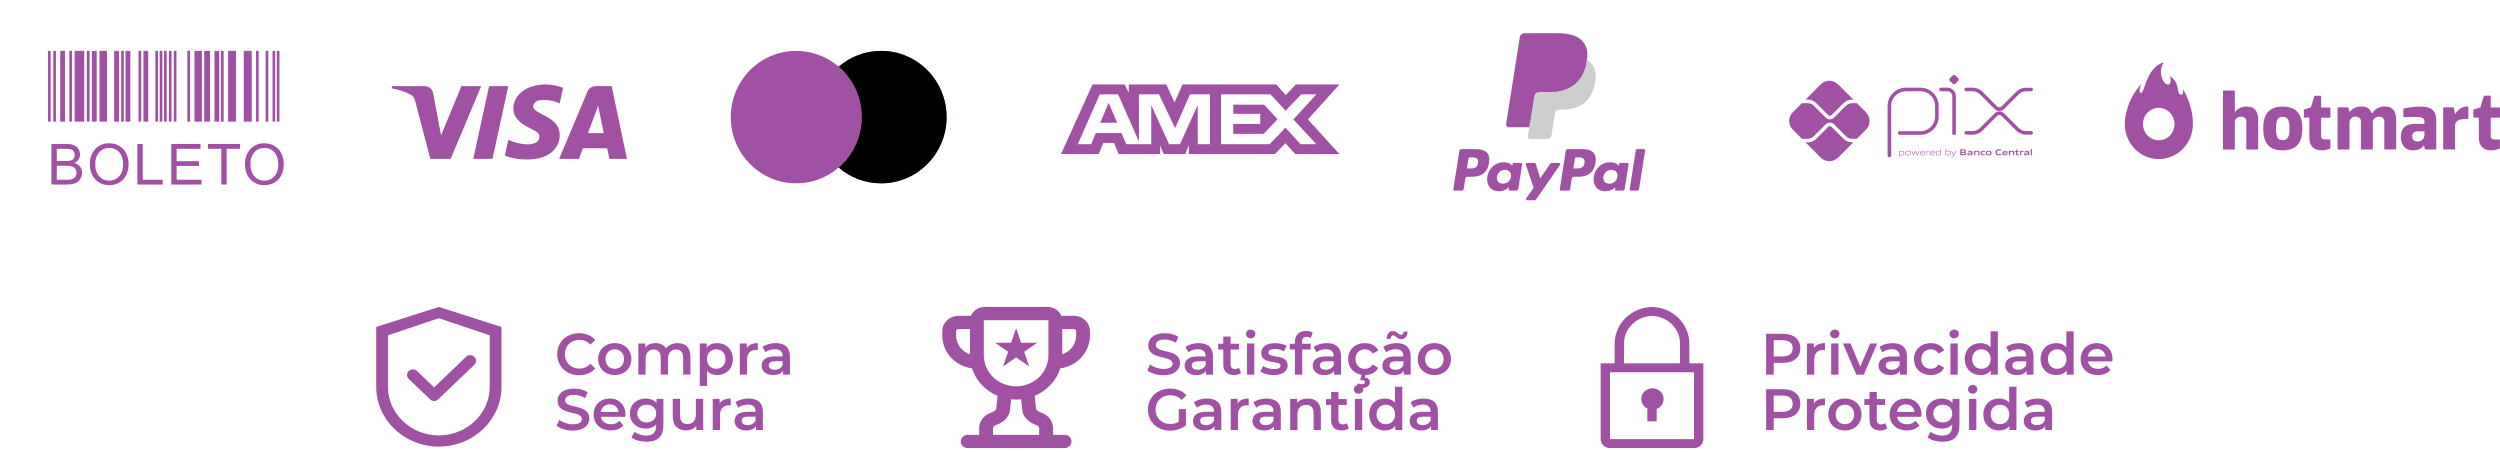 <?xml version="1.0" encoding="UTF-8" standalone="no"?><svg xmlns="http://www.w3.org/2000/svg" xmlns:xlink="http://www.w3.org/1999/xlink" fill="none" height="47" style="fill: none" viewBox="0 0 260 47" width="260"><path d="M196.496 16.169V11.021C196.496 10.796 196.54 10.573 196.626 10.365C196.712 10.157 196.839 9.968 196.998 9.809C197.157 9.649 197.346 9.523 197.554 9.437C197.763 9.351 197.986 9.307 198.211 9.307H199.729C200.183 9.308 200.617 9.488 200.938 9.81C201.258 10.131 201.438 10.566 201.438 11.019V12.115C201.438 12.57 201.258 13.006 200.936 13.328C200.614 13.649 200.178 13.83 199.723 13.83H197.576" stroke="#a051a4" stroke-linecap="round" stroke-linejoin="round" stroke-width="0.374"/><path d="M201.864 9.305H202.522C202.709 9.305 202.888 9.379 203.02 9.511C203.152 9.643 203.226 9.822 203.226 10.009V13.855" stroke="#a051a4" stroke-linecap="round" stroke-linejoin="round" stroke-width="0.374"/><path d="M203.084 8.709L202.785 8.41C202.768 8.393 202.754 8.372 202.744 8.349C202.735 8.326 202.73 8.301 202.73 8.276C202.73 8.251 202.735 8.226 202.744 8.203C202.754 8.18 202.768 8.159 202.785 8.141L203.084 7.843C203.102 7.825 203.123 7.811 203.146 7.802C203.169 7.792 203.194 7.787 203.218 7.787C203.243 7.787 203.268 7.792 203.291 7.802C203.314 7.811 203.335 7.825 203.353 7.843L203.652 8.141C203.67 8.159 203.684 8.18 203.693 8.203C203.703 8.226 203.708 8.251 203.708 8.276C203.708 8.301 203.703 8.326 203.693 8.349C203.684 8.372 203.67 8.393 203.652 8.41L203.353 8.709C203.335 8.727 203.314 8.741 203.291 8.751C203.268 8.76 203.243 8.765 203.218 8.765C203.194 8.765 203.169 8.76 203.146 8.751C203.123 8.741 203.102 8.727 203.084 8.709Z" fill="#a051a4"/><path d="M204.492 9.303H205.146C205.483 9.303 205.805 9.436 206.043 9.674L207.573 11.203C207.62 11.25 207.675 11.288 207.737 11.313C207.799 11.339 207.865 11.352 207.931 11.352C207.998 11.352 208.064 11.339 208.125 11.313C208.187 11.288 208.243 11.25 208.29 11.203L209.815 9.68C209.933 9.562 210.073 9.469 210.227 9.405C210.38 9.341 210.545 9.308 210.712 9.308H211.243" stroke="#a051a4" stroke-linecap="round" stroke-linejoin="round" stroke-width="0.374"/><path d="M204.492 13.82H205.146C205.483 13.82 205.805 13.687 206.043 13.449L207.573 11.92C207.62 11.873 207.675 11.836 207.737 11.81C207.799 11.785 207.865 11.771 207.931 11.771C207.998 11.771 208.064 11.785 208.125 11.81C208.187 11.836 208.243 11.873 208.29 11.92L209.815 13.443C209.933 13.561 210.073 13.655 210.227 13.718C210.38 13.782 210.545 13.815 210.712 13.815H211.243" stroke="#a051a4" stroke-linecap="round" stroke-linejoin="round" stroke-width="0.374"/><path d="M192.598 14.799C192.436 14.799 192.276 14.768 192.127 14.706C191.978 14.644 191.842 14.553 191.729 14.439L190.474 13.187C190.43 13.145 190.371 13.121 190.309 13.121C190.248 13.121 190.189 13.145 190.144 13.187L188.885 14.446C188.771 14.56 188.636 14.651 188.487 14.713C188.338 14.775 188.178 14.806 188.016 14.806H187.769L189.358 16.395C189.596 16.633 189.92 16.767 190.257 16.767C190.594 16.767 190.917 16.633 191.155 16.395L192.748 14.801L192.598 14.799Z" fill="#a051a4"/><path d="M188.016 10.36C188.178 10.359 188.338 10.391 188.487 10.453C188.636 10.514 188.771 10.605 188.885 10.719L190.144 11.979C190.188 12.022 190.247 12.047 190.309 12.047C190.371 12.047 190.43 12.022 190.474 11.979L191.729 10.724C191.842 10.61 191.978 10.519 192.127 10.457C192.276 10.395 192.436 10.364 192.597 10.364H192.749L191.156 8.771C191.038 8.653 190.898 8.559 190.744 8.495C190.59 8.431 190.424 8.398 190.258 8.398C190.091 8.398 189.925 8.431 189.771 8.495C189.617 8.559 189.477 8.653 189.359 8.771L187.77 10.36H188.016Z" fill="#a051a4"/><path d="M194.067 11.682L193.105 10.721C193.083 10.73 193.06 10.734 193.037 10.735H192.599C192.371 10.736 192.153 10.826 191.992 10.988L190.735 12.24C190.679 12.296 190.613 12.34 190.54 12.37C190.467 12.4 190.388 12.416 190.309 12.416C190.15 12.416 189.996 12.353 189.883 12.24L188.624 10.981C188.463 10.82 188.245 10.729 188.017 10.728H187.479C187.457 10.728 187.435 10.723 187.414 10.715L186.447 11.681C186.329 11.8 186.236 11.94 186.172 12.094C186.108 12.248 186.075 12.413 186.075 12.58C186.075 12.747 186.108 12.912 186.172 13.066C186.236 13.221 186.329 13.361 186.447 13.479L187.414 14.445C187.435 14.437 187.457 14.433 187.479 14.432H188.017C188.245 14.431 188.463 14.34 188.624 14.179L189.883 12.92C189.998 12.81 190.151 12.749 190.309 12.749C190.468 12.749 190.62 12.81 190.735 12.92L191.99 14.175C192.151 14.336 192.369 14.427 192.597 14.428H193.035C193.058 14.428 193.081 14.433 193.103 14.442L194.065 13.48C194.303 13.242 194.437 12.919 194.437 12.582C194.437 12.245 194.303 11.921 194.065 11.683" fill="#a051a4"/><path d="M197.803 15.73C197.723 15.734 197.644 15.746 197.567 15.766V16.08C197.626 16.101 197.688 16.111 197.751 16.111C197.908 16.111 197.983 16.058 197.983 15.919C197.983 15.789 197.921 15.73 197.803 15.73ZM197.514 16.313V15.693H197.557L197.562 15.72C197.642 15.698 197.725 15.685 197.807 15.68C197.865 15.676 197.922 15.693 197.968 15.727C197.994 15.752 198.013 15.782 198.026 15.815C198.038 15.848 198.043 15.884 198.039 15.919C198.042 15.959 198.034 15.998 198.017 16.033C197.999 16.069 197.972 16.098 197.938 16.119C197.881 16.147 197.819 16.161 197.755 16.16C197.691 16.159 197.628 16.149 197.567 16.131V16.313H197.514Z" fill="#a051a4"/><path d="M198.434 15.729C198.277 15.729 198.207 15.78 198.207 15.917C198.207 16.054 198.276 16.111 198.434 16.111C198.592 16.111 198.661 16.061 198.661 15.924C198.661 15.787 198.591 15.729 198.434 15.729ZM198.637 16.111C198.576 16.149 198.505 16.166 198.434 16.162C198.363 16.166 198.292 16.148 198.232 16.111C198.203 16.089 198.181 16.059 198.167 16.026C198.153 15.993 198.147 15.956 198.151 15.92C198.147 15.884 198.153 15.848 198.167 15.815C198.181 15.781 198.203 15.752 198.232 15.729C198.292 15.692 198.363 15.674 198.434 15.678C198.505 15.674 198.576 15.692 198.637 15.729C198.665 15.752 198.687 15.781 198.701 15.814C198.715 15.847 198.721 15.883 198.717 15.919C198.721 15.956 198.715 15.992 198.701 16.026C198.687 16.059 198.665 16.088 198.637 16.111Z" fill="#a051a4"/><path d="M199.381 16.147L199.206 15.77H199.202L199.029 16.147H198.984L198.797 15.691H198.856L199.011 16.073H199.015L199.184 15.691H199.234L199.408 16.073H199.412L199.563 15.691H199.62L199.433 16.147H199.381Z" fill="#a051a4"/><path d="M199.955 15.727C199.809 15.727 199.76 15.792 199.752 15.886H200.16C200.156 15.782 200.103 15.727 199.958 15.727H199.955ZM199.958 16.159C199.891 16.166 199.823 16.148 199.769 16.108C199.743 16.085 199.722 16.055 199.709 16.022C199.696 15.989 199.69 15.954 199.693 15.918C199.691 15.882 199.698 15.845 199.712 15.811C199.727 15.777 199.749 15.748 199.777 15.724C199.83 15.691 199.892 15.675 199.955 15.678C200.018 15.674 200.082 15.69 200.136 15.722C200.202 15.766 200.215 15.844 200.215 15.932H199.749C199.749 16.025 199.781 16.108 199.957 16.108C200.036 16.106 200.115 16.097 200.192 16.082V16.129C200.113 16.146 200.033 16.155 199.953 16.158" fill="#a051a4"/><path d="M200.367 16.148V15.692H200.41L200.415 15.719C200.488 15.695 200.563 15.682 200.64 15.68H200.647V15.73H200.634C200.561 15.732 200.489 15.744 200.42 15.766V16.147L200.367 16.148Z" fill="#a051a4"/><path d="M200.955 15.728C200.809 15.728 200.76 15.793 200.752 15.886H201.161C201.156 15.783 201.103 15.728 200.958 15.728H200.955ZM200.958 16.16C200.891 16.166 200.824 16.148 200.77 16.109C200.745 16.085 200.725 16.055 200.713 16.023C200.701 15.99 200.696 15.955 200.699 15.92C200.697 15.883 200.703 15.847 200.718 15.813C200.733 15.779 200.755 15.749 200.783 15.726C200.836 15.693 200.898 15.677 200.96 15.68C201.024 15.676 201.087 15.692 201.142 15.724C201.207 15.768 201.22 15.846 201.22 15.934H200.754C200.754 16.027 200.787 16.11 200.963 16.11C201.042 16.108 201.12 16.099 201.198 16.084V16.131C201.119 16.148 201.039 16.157 200.958 16.16Z" fill="#a051a4"/><path d="M201.796 15.76C201.737 15.739 201.675 15.729 201.612 15.73C201.455 15.73 201.38 15.783 201.38 15.921C201.38 16.059 201.441 16.11 201.56 16.11C201.64 16.106 201.718 16.094 201.796 16.075V15.76ZM201.806 16.148L201.801 16.12C201.721 16.142 201.639 16.155 201.556 16.16C201.498 16.165 201.441 16.148 201.395 16.113C201.369 16.089 201.349 16.059 201.337 16.025C201.325 15.992 201.32 15.956 201.323 15.921C201.32 15.882 201.328 15.842 201.346 15.807C201.364 15.772 201.391 15.743 201.425 15.722C201.481 15.693 201.545 15.679 201.608 15.681C201.672 15.682 201.735 15.692 201.796 15.71V15.502H201.849V16.148H201.806Z" fill="#a051a4"/><path d="M202.628 15.731C202.549 15.735 202.47 15.747 202.393 15.767V16.08C202.451 16.101 202.514 16.112 202.576 16.112C202.734 16.112 202.808 16.059 202.808 15.92C202.808 15.79 202.747 15.731 202.628 15.731ZM202.764 16.12C202.707 16.148 202.645 16.162 202.581 16.16C202.513 16.16 202.444 16.148 202.379 16.126V16.148H202.343V15.502H202.393V15.717C202.472 15.697 202.552 15.684 202.634 15.68C202.691 15.676 202.748 15.692 202.794 15.726C202.82 15.751 202.839 15.781 202.852 15.814C202.864 15.848 202.869 15.883 202.865 15.918C202.868 15.958 202.861 15.997 202.843 16.033C202.825 16.068 202.798 16.098 202.764 16.118" fill="#a051a4"/><path d="M202.932 16.325V16.274C202.958 16.274 202.983 16.278 203 16.278C203.03 16.281 203.061 16.273 203.087 16.256C203.113 16.239 203.132 16.214 203.142 16.185L203.159 16.149L202.922 15.693H202.983L203.185 16.085H203.189L203.382 15.693H203.442L203.189 16.203C203.142 16.296 203.092 16.326 203 16.326C202.977 16.327 202.955 16.326 202.932 16.325Z" fill="#a051a4"/><path d="M204.175 15.888H203.999V16.047H204.176C204.297 16.047 204.343 16.034 204.343 15.967C204.343 15.9 204.28 15.888 204.175 15.888ZM204.143 15.63H203.999V15.792H204.143C204.263 15.792 204.311 15.778 204.311 15.71C204.311 15.642 204.251 15.63 204.143 15.63ZM204.416 16.104C204.351 16.145 204.273 16.147 204.13 16.147H203.862V15.531H204.124C204.247 15.531 204.323 15.531 204.385 15.571C204.406 15.583 204.423 15.601 204.435 15.623C204.446 15.645 204.451 15.669 204.449 15.693C204.45 15.724 204.441 15.754 204.424 15.778C204.406 15.803 204.381 15.821 204.351 15.83V15.833C204.43 15.851 204.482 15.892 204.482 15.979C204.483 16.004 204.478 16.029 204.467 16.051C204.455 16.073 204.438 16.091 204.416 16.104Z" fill="#a051a4"/><path d="M205.019 15.956C204.969 15.951 204.913 15.949 204.856 15.949C204.763 15.949 204.731 15.968 204.731 16.01C204.731 16.053 204.758 16.071 204.829 16.071C204.893 16.069 204.957 16.06 205.019 16.044V15.956ZM205.046 16.147L205.043 16.119C204.962 16.142 204.88 16.156 204.796 16.159C204.748 16.163 204.7 16.151 204.659 16.126C204.642 16.113 204.629 16.097 204.62 16.078C204.611 16.058 204.607 16.037 204.608 16.016C204.607 15.99 204.614 15.965 204.628 15.943C204.641 15.921 204.661 15.904 204.685 15.893C204.739 15.873 204.797 15.864 204.855 15.868C204.903 15.868 204.967 15.87 205.02 15.874V15.868C205.02 15.797 204.973 15.774 204.845 15.774C204.795 15.774 204.736 15.776 204.678 15.782V15.69C204.742 15.685 204.814 15.681 204.873 15.681C204.946 15.675 205.02 15.689 205.085 15.723C205.135 15.76 205.146 15.811 205.146 15.879V16.148L205.046 16.147Z" fill="#a051a4"/><path d="M205.739 16.147V15.894C205.739 15.811 205.696 15.781 205.621 15.781C205.558 15.784 205.496 15.794 205.436 15.81V16.145H205.311V15.689H205.412L205.417 15.717C205.496 15.694 205.577 15.681 205.659 15.677C205.715 15.672 205.77 15.689 205.815 15.723C205.833 15.742 205.847 15.764 205.856 15.789C205.865 15.813 205.868 15.839 205.865 15.865V16.143L205.739 16.147Z" fill="#a051a4"/><path d="M206.222 16.16C206.162 16.164 206.102 16.147 206.053 16.112C206.027 16.087 206.007 16.057 205.995 16.024C205.982 15.991 205.978 15.955 205.981 15.919C205.979 15.882 205.986 15.844 206.002 15.81C206.018 15.777 206.043 15.747 206.074 15.726C206.134 15.691 206.204 15.676 206.273 15.681C206.324 15.681 206.377 15.684 206.433 15.689V15.786C206.388 15.782 206.332 15.778 206.288 15.778C206.168 15.778 206.111 15.816 206.111 15.92C206.111 16.025 206.154 16.061 206.252 16.061C206.317 16.059 206.38 16.051 206.443 16.037V16.131C206.371 16.148 206.296 16.157 206.222 16.16Z" fill="#a051a4"/><path d="M206.819 15.776C206.698 15.776 206.645 15.814 206.645 15.917C206.645 16.02 206.696 16.064 206.819 16.064C206.942 16.064 206.99 16.028 206.99 15.924C206.99 15.821 206.94 15.776 206.819 15.776ZM207.036 16.112C206.97 16.149 206.894 16.166 206.819 16.16C206.743 16.166 206.667 16.149 206.6 16.112C206.57 16.09 206.547 16.061 206.532 16.028C206.517 15.994 206.511 15.957 206.514 15.921C206.511 15.884 206.517 15.847 206.532 15.813C206.547 15.78 206.57 15.75 206.6 15.729C206.667 15.691 206.743 15.675 206.819 15.681C206.894 15.675 206.97 15.692 207.036 15.729C207.066 15.75 207.089 15.78 207.104 15.813C207.119 15.847 207.124 15.883 207.121 15.92C207.124 15.956 207.118 15.993 207.104 16.027C207.089 16.061 207.066 16.09 207.036 16.112Z" fill="#a051a4"/><path d="M207.853 16.16C207.774 16.165 207.695 16.142 207.631 16.096C207.558 16.035 207.535 15.94 207.535 15.838C207.533 15.788 207.543 15.737 207.565 15.692C207.586 15.646 207.619 15.607 207.66 15.577C207.74 15.533 207.83 15.513 207.921 15.519C207.989 15.519 208.059 15.523 208.136 15.529V15.64C208.07 15.634 207.989 15.63 207.927 15.63C207.751 15.63 207.677 15.697 207.677 15.838C207.677 15.98 207.745 16.048 207.875 16.048C207.967 16.045 208.059 16.033 208.149 16.011V16.121C208.052 16.144 207.953 16.157 207.853 16.16" fill="#a051a4"/><path d="M208.521 15.761C208.416 15.761 208.376 15.799 208.37 15.868H208.673C208.67 15.794 208.627 15.761 208.521 15.761ZM208.503 16.16C208.435 16.166 208.367 16.148 208.31 16.109C208.285 16.085 208.265 16.056 208.252 16.023C208.239 15.99 208.234 15.954 208.237 15.919C208.235 15.883 208.242 15.847 208.257 15.813C208.272 15.78 208.294 15.751 208.322 15.728C208.382 15.692 208.452 15.676 208.521 15.681C208.59 15.676 208.658 15.692 208.718 15.726C208.791 15.777 208.797 15.857 208.798 15.95H208.366C208.37 16.02 208.406 16.064 208.534 16.064C208.615 16.062 208.696 16.055 208.776 16.041V16.13C208.686 16.147 208.594 16.157 208.503 16.16Z" fill="#a051a4"/><path d="M209.362 16.147V15.894C209.362 15.811 209.32 15.781 209.245 15.781C209.182 15.784 209.12 15.794 209.059 15.81V16.145H208.932V15.689H209.036L209.041 15.717C209.12 15.694 209.201 15.681 209.283 15.677C209.339 15.672 209.395 15.689 209.439 15.723C209.457 15.742 209.471 15.764 209.48 15.789C209.489 15.813 209.492 15.839 209.49 15.865V16.143L209.362 16.147Z" fill="#a051a4"/><path d="M209.849 16.161C209.821 16.164 209.793 16.159 209.767 16.148C209.741 16.136 209.719 16.119 209.702 16.096C209.677 16.055 209.665 16.007 209.668 15.959V15.788H209.577V15.694H209.668L209.682 15.557H209.794V15.694H209.973V15.788H209.794V15.934C209.793 15.964 209.797 15.993 209.807 16.021C209.815 16.035 209.827 16.047 209.841 16.055C209.856 16.062 209.873 16.065 209.889 16.063C209.92 16.062 209.95 16.059 209.98 16.054V16.145C209.937 16.154 209.893 16.16 209.849 16.161Z" fill="#a051a4"/><path d="M210.097 16.148V15.692H210.198L210.203 15.721C210.275 15.696 210.351 15.682 210.427 15.68H210.444V15.788C210.429 15.788 210.412 15.788 210.4 15.788C210.339 15.788 210.28 15.796 210.221 15.811V16.147L210.097 16.148Z" fill="#a051a4"/><path d="M210.907 15.956C210.854 15.951 210.8 15.949 210.743 15.949C210.65 15.949 210.618 15.968 210.618 16.01C210.618 16.053 210.645 16.071 210.716 16.071C210.78 16.069 210.844 16.06 210.907 16.044V15.956ZM210.934 16.147L210.929 16.121C210.848 16.144 210.766 16.157 210.682 16.161C210.634 16.164 210.586 16.152 210.544 16.128C210.528 16.115 210.514 16.098 210.506 16.079C210.497 16.06 210.493 16.039 210.494 16.018C210.493 15.991 210.5 15.965 210.514 15.943C210.529 15.92 210.55 15.903 210.574 15.893C210.629 15.873 210.686 15.865 210.744 15.869C210.791 15.869 210.856 15.871 210.909 15.875V15.868C210.909 15.797 210.862 15.774 210.734 15.774C210.684 15.774 210.624 15.776 210.567 15.782V15.69C210.631 15.685 210.703 15.681 210.762 15.681C210.835 15.675 210.908 15.689 210.973 15.723C211.024 15.76 211.035 15.811 211.035 15.879V16.148L210.934 16.147Z" fill="#a051a4"/><path d="M211.196 15.502H211.323V16.148H211.196V15.502Z" fill="#a051a4"/><path clip-rule="evenodd" d="M153.538 15.51H151.986C151.88 15.51 151.79 15.587 151.773 15.692L151.146 19.672C151.133 19.75 151.194 19.821 151.274 19.821H152.015C152.121 19.821 152.211 19.744 152.228 19.639L152.397 18.565C152.413 18.46 152.504 18.383 152.61 18.383H153.101C154.123 18.383 154.713 17.888 154.868 16.908C154.937 16.479 154.871 16.142 154.67 15.906C154.449 15.647 154.058 15.51 153.538 15.51ZM153.717 16.963C153.633 17.52 153.207 17.52 152.796 17.52H152.561L152.726 16.48C152.736 16.417 152.79 16.371 152.854 16.371H152.961C153.241 16.371 153.506 16.371 153.642 16.531C153.724 16.626 153.749 16.768 153.717 16.963ZM158.178 16.945H157.434C157.371 16.945 157.316 16.992 157.307 17.055L157.274 17.262L157.222 17.187C157.061 16.954 156.702 16.876 156.344 16.876C155.523 16.876 154.821 17.498 154.685 18.37C154.614 18.805 154.715 19.222 154.961 19.512C155.188 19.779 155.512 19.89 155.898 19.89C156.559 19.89 156.926 19.464 156.926 19.464L156.893 19.671C156.881 19.75 156.941 19.821 157.021 19.821H157.69C157.797 19.821 157.886 19.744 157.903 19.639L158.305 17.095C158.318 17.017 158.257 16.945 158.178 16.945ZM157.142 18.392C157.07 18.817 156.733 19.102 156.303 19.102C156.087 19.102 155.915 19.032 155.804 18.901C155.694 18.771 155.652 18.585 155.687 18.379C155.754 17.958 156.097 17.664 156.52 17.664C156.731 17.664 156.903 17.734 157.016 17.866C157.129 18 157.174 18.186 157.142 18.392ZM161.389 16.945H162.136C162.24 16.945 162.301 17.063 162.242 17.148L159.758 20.734C159.718 20.792 159.652 20.826 159.581 20.826H158.835C158.73 20.826 158.668 20.708 158.729 20.622L159.503 19.53L158.68 17.116C158.652 17.032 158.714 16.945 158.803 16.945H159.537C159.632 16.945 159.716 17.008 159.744 17.099L160.18 18.557L161.21 17.04C161.251 16.981 161.318 16.945 161.389 16.945Z" fill="#a051a4" fill-rule="evenodd"/><path clip-rule="evenodd" d="M169.486 19.672L170.123 15.619C170.133 15.556 170.187 15.51 170.251 15.51H170.968C171.047 15.51 171.108 15.581 171.095 15.659L170.467 19.639C170.451 19.744 170.36 19.821 170.254 19.821H169.614C169.535 19.821 169.474 19.75 169.486 19.672ZM164.608 15.51H163.056C162.95 15.51 162.86 15.587 162.843 15.692L162.216 19.672C162.203 19.75 162.264 19.821 162.343 19.821H163.14C163.214 19.821 163.277 19.767 163.288 19.694L163.467 18.565C163.483 18.46 163.573 18.383 163.679 18.383H164.17C165.193 18.383 165.783 17.889 165.937 16.908C166.007 16.479 165.94 16.142 165.739 15.906C165.519 15.647 165.128 15.51 164.608 15.51ZM164.787 16.963C164.703 17.52 164.277 17.52 163.866 17.52H163.632L163.796 16.48C163.806 16.418 163.86 16.371 163.924 16.371H164.031C164.311 16.371 164.576 16.371 164.712 16.531C164.794 16.626 164.818 16.768 164.787 16.963ZM169.247 16.946H168.504C168.441 16.946 168.386 16.992 168.377 17.055L168.344 17.263L168.292 17.187C168.131 16.954 167.772 16.876 167.414 16.876C166.593 16.876 165.892 17.498 165.755 18.37C165.684 18.806 165.785 19.222 166.032 19.512C166.259 19.779 166.582 19.89 166.968 19.89C167.63 19.89 167.996 19.465 167.996 19.465L167.963 19.671C167.951 19.75 168.012 19.821 168.091 19.821H168.761C168.866 19.821 168.957 19.744 168.973 19.639L169.375 17.095C169.388 17.017 169.327 16.946 169.247 16.946ZM168.211 18.392C168.14 18.817 167.802 19.102 167.373 19.102C167.157 19.102 166.984 19.032 166.874 18.901C166.764 18.771 166.722 18.586 166.757 18.379C166.824 17.958 167.167 17.664 167.59 17.664C167.801 17.664 167.972 17.734 168.085 17.866C168.199 18 168.244 18.186 168.211 18.392Z" fill="#a051a4" fill-rule="evenodd"/><path d="M159.282 14.086L159.473 12.875L159.048 12.865H157.018L158.429 3.922C158.433 3.895 158.447 3.87 158.468 3.852C158.489 3.834 158.516 3.824 158.543 3.824H161.965C163.101 3.824 163.885 4.061 164.295 4.527C164.486 4.746 164.609 4.975 164.668 5.227C164.73 5.491 164.731 5.806 164.67 6.191L164.666 6.219V6.466L164.858 6.575C165.02 6.66 165.148 6.758 165.246 6.871C165.411 7.058 165.517 7.296 165.562 7.578C165.608 7.868 165.593 8.213 165.517 8.604C165.429 9.053 165.288 9.445 165.096 9.765C164.921 10.06 164.697 10.305 164.431 10.495C164.177 10.675 163.875 10.812 163.534 10.899C163.203 10.985 162.827 11.029 162.413 11.029H162.147C161.956 11.029 161.771 11.097 161.626 11.22C161.481 11.346 161.384 11.517 161.355 11.705L161.335 11.814L160.998 13.95L160.982 14.028C160.978 14.053 160.971 14.065 160.961 14.074C160.952 14.081 160.939 14.086 160.926 14.086H159.282Z" fill="#a051a4"/><path d="M165.039 6.248C165.029 6.313 165.018 6.38 165.004 6.449C164.553 8.766 163.009 9.566 161.037 9.566H160.033C159.792 9.566 159.589 9.741 159.551 9.979L159.037 13.239L158.892 14.163C158.867 14.319 158.988 14.46 159.145 14.46H160.926C161.137 14.46 161.316 14.307 161.349 14.099L161.367 14.008L161.702 11.881L161.724 11.764C161.756 11.556 161.936 11.402 162.147 11.402H162.413C164.138 11.402 165.489 10.702 165.884 8.675C166.048 7.828 165.963 7.121 165.527 6.624C165.395 6.474 165.231 6.349 165.039 6.248Z" fill="#cecece"/><path d="M164.567 6.06C164.498 6.04 164.427 6.022 164.354 6.006C164.281 5.99 164.206 5.975 164.128 5.963C163.858 5.919 163.561 5.898 163.243 5.898H160.561C160.495 5.898 160.432 5.913 160.376 5.94C160.252 6 160.161 6.117 160.138 6.26L159.568 9.874L159.551 9.98C159.589 9.742 159.792 9.567 160.033 9.567H161.037C163.009 9.567 164.553 8.766 165.004 6.449C165.018 6.381 165.029 6.314 165.039 6.249C164.925 6.188 164.801 6.136 164.668 6.092C164.635 6.081 164.602 6.071 164.567 6.06Z" fill="#a051a4"/><path d="M160.138 6.26C160.161 6.117 160.253 5.999 160.376 5.94C160.433 5.913 160.495 5.898 160.561 5.898H163.243C163.561 5.898 163.858 5.919 164.128 5.963C164.206 5.975 164.281 5.99 164.354 6.006C164.427 6.022 164.498 6.04 164.567 6.06C164.602 6.071 164.636 6.081 164.669 6.092C164.802 6.136 164.926 6.188 165.04 6.248C165.174 5.392 165.039 4.809 164.576 4.281C164.065 3.7 163.144 3.451 161.965 3.451H158.543C158.303 3.451 158.097 3.626 158.06 3.865L156.635 12.899C156.607 13.078 156.745 13.239 156.925 13.239H159.037L159.568 9.874L160.138 6.26Z" fill="#a051a4"/><path clip-rule="evenodd" d="M91.638 19.067C95.398 19.067 98.446 15.983 98.446 12.18C98.446 8.376 95.398 5.293 91.638 5.293C89.953 5.293 88.411 5.912 87.222 6.938C86.034 5.912 84.492 5.293 82.806 5.293C79.047 5.293 75.999 8.376 75.999 12.18C75.999 15.983 79.047 19.067 82.806 19.067C84.492 19.067 86.034 18.447 87.222 17.422C88.411 18.447 89.953 19.067 91.638 19.067Z" fill="#a051a4" fill-rule="evenodd"/><path clip-rule="evenodd" d="M87.222 17.421C88.686 16.158 89.614 14.279 89.614 12.18C89.614 10.081 88.686 8.201 87.222 6.938C88.411 5.912 89.953 5.293 91.638 5.293C95.398 5.293 98.446 8.376 98.446 12.18C98.446 15.983 95.398 19.067 91.638 19.067C89.953 19.067 88.411 18.447 87.222 17.421Z" fill="#000000" fill-rule="evenodd"/><path clip-rule="evenodd" d="M87.222 17.421C88.686 16.157 89.614 14.278 89.614 12.179C89.614 10.08 88.686 8.201 87.222 6.938C85.759 8.201 84.831 10.08 84.831 12.179C84.831 14.278 85.759 16.157 87.222 17.421Z" fill="#a051a4" fill-rule="evenodd"/><path clip-rule="evenodd" d="M113.62 8.785L110.353 16.015H114.264L114.749 14.862H115.857L116.342 16.015H120.647V15.135L121.031 16.015H123.257L123.641 15.117V16.015H132.594L133.683 14.892L134.702 16.015L139.301 16.024L136.023 12.42L139.301 8.785H134.774L133.714 9.887L132.727 8.785H122.987L122.15 10.651L121.294 8.785H117.391V9.635L116.957 8.785H113.62ZM126.99 9.812H132.131L133.703 11.51L135.327 9.812H136.899L134.51 12.419L136.899 14.996H135.255L133.683 13.278L132.051 14.996H126.99V9.812ZM128.259 11.833V10.886V10.885H131.467L132.867 12.4L131.405 13.923H128.259V12.889H131.064V11.833H128.259ZM114.377 9.812H116.283L118.45 14.714V9.812H120.539L122.212 13.327L123.755 9.812H125.833V14.999H124.569L124.558 10.934L122.715 14.999H121.584L119.73 10.934V14.999H117.129L116.636 13.836H113.972L113.479 14.998H112.086L114.377 9.812ZM114.426 12.761L115.304 10.689L116.181 12.761H114.426Z" fill="#a051a4" fill-rule="evenodd"/><path clip-rule="evenodd" d="M46.87 16.525H44.755L43.168 10.473C43.093 10.195 42.933 9.949 42.698 9.833C42.111 9.542 41.465 9.31 40.759 9.193V8.96H44.167C44.637 8.96 44.99 9.31 45.048 9.716L45.871 14.081L47.986 8.96H50.042L46.87 16.525ZM51.218 16.525H49.22L50.865 8.96H52.863L51.218 16.525ZM55.448 11.056C55.507 10.648 55.859 10.415 56.271 10.415C56.917 10.357 57.622 10.474 58.21 10.764L58.562 9.135C57.975 8.902 57.328 8.785 56.741 8.785C54.802 8.785 53.391 9.833 53.391 11.287C53.391 12.394 54.391 12.975 55.096 13.325C55.859 13.674 56.153 13.907 56.094 14.256C56.094 14.779 55.507 15.012 54.92 15.012C54.214 15.012 53.509 14.838 52.863 14.546L52.51 16.176C53.216 16.467 53.979 16.584 54.685 16.584C56.859 16.641 58.21 15.594 58.21 14.023C58.21 12.044 55.448 11.928 55.448 11.056ZM65.202 16.525L63.615 8.96H61.911C61.559 8.96 61.206 9.193 61.088 9.542L58.151 16.525H60.208L60.618 15.42H63.145L63.38 16.525H65.202ZM62.205 10.997L62.792 13.849H61.147L62.205 10.997Z" fill="#a051a4" fill-rule="evenodd"/><g clip-path="url(#a)" fill="#a051a4"><path d="M4.989 5.293H5.266V12.653H4.989V5.293ZM5.543 5.293H5.82V12.653H5.543V5.293ZM7.208 5.293H7.485V12.653H7.208V5.293ZM12.603 5.293H12.88V12.653H12.603V5.293ZM14.407 5.293H14.684V12.653H14.407V5.293ZM16.156 5.293H16.433V12.653H16.156V5.293ZM16.607 5.293H16.884V12.653H16.607L16.607 5.293ZM17.058 5.293H17.335V12.653H17.058V5.293ZM17.566 5.293H17.843V12.653H17.566L17.566 5.293ZM18.073 5.293H18.35V12.653H18.073V5.293ZM19.483 5.293H19.76V12.653H19.483L19.483 5.293ZM22.98 5.293H23.257V12.653H22.98V5.293ZM26.627 5.293H26.904V12.653H26.627L26.627 5.293ZM27.624 5.293H27.901V12.653H27.624V5.293ZM28.345 5.293H28.623V12.653H28.345V5.293ZM28.789 5.293H29.066V12.653H28.789V5.293ZM9.038 5.293H9.315V12.653H9.038V5.293ZM6.264 5.293H6.764V12.653H6.264V5.293ZM9.558 5.293H10.057V12.653H9.558V5.293ZM11.871 5.293H12.37V12.653H11.871V5.293ZM13.056 5.293H13.555V12.653H13.056V5.293ZM14.916 5.293H15.415V12.653H14.916V5.293ZM20.222 5.293H20.998V12.653H20.222V5.293ZM21.236 5.293H21.846V12.653H21.235L21.236 5.293ZM22.306 5.293H22.805V12.653H22.306V5.293ZM23.721 5.293H24.553V12.653H23.721V5.293ZM25.35 5.293H26.183V12.653H25.35V5.293ZM7.762 5.293H8.76V12.653H7.762V5.293ZM10.349 5.293H11.126V12.653H10.349V5.293Z"/><path d="M5.348 19.189V14.976H6.929C7.193 14.966 7.456 15.01 7.703 15.104C7.893 15.185 8.052 15.322 8.16 15.498C8.267 15.664 8.324 15.857 8.325 16.054C8.325 16.234 8.275 16.41 8.179 16.562C8.071 16.73 7.917 16.864 7.736 16.947C7.969 17.007 8.175 17.141 8.325 17.329C8.463 17.513 8.535 17.738 8.53 17.967C8.532 18.158 8.489 18.346 8.405 18.518C8.334 18.671 8.228 18.806 8.095 18.91C7.957 19.009 7.8 19.081 7.634 19.119C7.411 19.17 7.183 19.194 6.954 19.189L5.348 19.189ZM5.906 16.747H6.817C6.995 16.754 7.173 16.737 7.347 16.698C7.474 16.666 7.586 16.592 7.667 16.488C7.742 16.381 7.779 16.252 7.774 16.12C7.777 15.99 7.742 15.862 7.674 15.752C7.609 15.646 7.508 15.569 7.389 15.533C7.179 15.484 6.964 15.464 6.748 15.474H5.906L5.906 16.747ZM5.906 18.692H6.955C7.081 18.695 7.208 18.689 7.334 18.672C7.448 18.654 7.557 18.614 7.656 18.554C7.746 18.496 7.82 18.415 7.869 18.319C7.926 18.21 7.954 18.089 7.952 17.966C7.956 17.819 7.914 17.675 7.832 17.554C7.75 17.437 7.632 17.352 7.497 17.31C7.296 17.255 7.088 17.232 6.88 17.239H5.906V18.692ZM9.345 17.138C9.309 16.537 9.511 15.947 9.908 15.495C10.094 15.299 10.32 15.145 10.571 15.042C10.822 14.94 11.091 14.892 11.362 14.902C11.731 14.896 12.095 14.993 12.414 15.181C12.723 15.364 12.972 15.634 13.127 15.958C13.296 16.311 13.38 16.698 13.373 17.089C13.38 17.486 13.292 17.879 13.115 18.235C12.955 18.559 12.699 18.826 12.383 19C12.069 19.173 11.717 19.262 11.36 19.26C10.985 19.266 10.617 19.167 10.297 18.974C9.988 18.787 9.742 18.514 9.586 18.189C9.426 17.861 9.344 17.502 9.345 17.138ZM9.92 17.147C9.896 17.585 10.043 18.015 10.332 18.346C10.461 18.489 10.62 18.602 10.798 18.677C10.975 18.753 11.166 18.79 11.359 18.785C11.553 18.79 11.746 18.753 11.924 18.676C12.102 18.6 12.261 18.486 12.391 18.342C12.682 17.99 12.828 17.541 12.798 17.086C12.806 16.778 12.747 16.471 12.627 16.188C12.521 15.943 12.344 15.736 12.118 15.593C11.893 15.451 11.632 15.378 11.367 15.382C11.178 15.379 10.992 15.413 10.817 15.483C10.642 15.553 10.483 15.656 10.348 15.788C10.189 15.974 10.069 16.19 9.995 16.423C9.922 16.657 9.896 16.902 9.92 17.146V17.147ZM14.287 19.189V14.976H14.844V18.692H16.919V19.189L14.287 19.189ZM17.812 19.189V14.976H20.858V15.474H18.37V16.764H20.7V17.259H18.37V18.692H20.956V19.189L17.812 19.189ZM23.016 19.189V15.474H21.628V14.976H24.967V15.474H23.573V19.189L23.016 19.189ZM25.481 17.138C25.446 16.537 25.649 15.947 26.045 15.495C26.232 15.299 26.458 15.145 26.709 15.043C26.959 14.94 27.229 14.892 27.5 14.902C27.869 14.897 28.233 14.993 28.551 15.181C28.861 15.364 29.109 15.634 29.265 15.958C29.433 16.311 29.517 16.698 29.511 17.089C29.517 17.486 29.429 17.879 29.252 18.235C29.091 18.56 28.835 18.827 28.517 19.001C28.204 19.174 27.852 19.263 27.494 19.261C27.12 19.267 26.751 19.168 26.431 18.974C26.123 18.787 25.877 18.514 25.722 18.189C25.562 17.862 25.48 17.502 25.481 17.138ZM26.056 17.147C26.032 17.585 26.18 18.015 26.468 18.346C26.598 18.489 26.757 18.602 26.934 18.677C27.111 18.753 27.303 18.79 27.495 18.785C27.69 18.791 27.883 18.754 28.062 18.677C28.241 18.601 28.401 18.487 28.531 18.342C28.822 17.991 28.967 17.542 28.938 17.087C28.944 16.778 28.884 16.472 28.761 16.188C28.655 15.944 28.478 15.736 28.253 15.593C28.028 15.452 27.767 15.379 27.502 15.382C27.313 15.379 27.126 15.414 26.952 15.483C26.777 15.553 26.617 15.657 26.483 15.789C26.324 15.975 26.204 16.191 26.131 16.424C26.058 16.657 26.032 16.902 26.056 17.146V17.147Z"/></g><path d="M231.186 15.495V9.473C231.185 9.466 231.187 9.459 231.189 9.452C231.192 9.445 231.196 9.439 231.201 9.434C231.206 9.428 231.212 9.424 231.218 9.422C231.225 9.419 231.232 9.418 231.239 9.418H232.365C232.379 9.418 232.393 9.424 232.403 9.434C232.413 9.445 232.419 9.459 232.419 9.473V11.643H232.436C232.587 11.458 232.778 11.311 232.994 11.213C233.21 11.116 233.444 11.071 233.68 11.082C234.566 11.082 234.85 11.677 234.85 12.466V15.495C234.85 15.509 234.845 15.523 234.834 15.534C234.824 15.544 234.811 15.55 234.796 15.55H233.671C233.657 15.55 233.643 15.544 233.633 15.534C233.623 15.523 233.617 15.509 233.617 15.495V12.578C233.617 12.236 233.27 12.131 233.048 12.131C232.826 12.131 232.419 12.281 232.419 12.708V15.495C232.419 15.509 232.413 15.523 232.403 15.534C232.393 15.544 232.379 15.55 232.365 15.55H231.239C231.225 15.55 231.211 15.544 231.201 15.534C231.191 15.523 231.186 15.509 231.186 15.495Z" fill="#a051a4"/><path d="M240.173 14.307V12.232H239.653C239.639 12.232 239.625 12.226 239.615 12.215C239.605 12.205 239.599 12.191 239.599 12.176V11.432C239.599 11.42 239.603 11.409 239.61 11.4C239.616 11.391 239.625 11.384 239.636 11.38L240.33 11.172L240.699 9.983C240.703 9.976 240.708 9.969 240.715 9.964C240.721 9.958 240.729 9.955 240.737 9.953H241.344C241.351 9.953 241.358 9.954 241.365 9.957C241.372 9.96 241.378 9.964 241.383 9.969C241.388 9.974 241.392 9.98 241.394 9.987C241.397 9.994 241.398 10.001 241.398 10.008V11.181H242.308C242.315 11.181 242.322 11.182 242.329 11.185C242.335 11.188 242.341 11.192 242.346 11.197C242.351 11.202 242.355 11.208 242.358 11.215C242.361 11.221 242.362 11.229 242.362 11.236V12.187C242.362 12.194 242.361 12.201 242.358 12.208C242.355 12.214 242.351 12.22 242.346 12.226C242.341 12.23 242.335 12.234 242.329 12.237C242.322 12.24 242.315 12.241 242.308 12.241H241.398V14.175C241.398 14.377 241.509 14.499 241.781 14.499H242.301C242.316 14.499 242.329 14.505 242.339 14.516C242.35 14.526 242.355 14.54 242.355 14.555C242.355 14.569 242.355 15.224 242.355 15.39C242.355 15.401 242.352 15.412 242.345 15.421C242.339 15.43 242.331 15.438 242.321 15.442C242.049 15.57 241.753 15.637 241.453 15.638C240.546 15.638 240.173 15.085 240.173 14.307Z" fill="#a051a4"/><path d="M257.799 14.308V12.233H257.279C257.265 12.233 257.251 12.227 257.241 12.217C257.231 12.206 257.225 12.192 257.225 12.178V11.433C257.225 11.422 257.229 11.411 257.236 11.401C257.242 11.392 257.251 11.385 257.262 11.381L257.956 11.173L258.325 9.985C258.329 9.974 258.335 9.964 258.344 9.958C258.353 9.951 258.364 9.947 258.375 9.947H258.982C258.989 9.947 258.996 9.948 259.003 9.951C259.01 9.954 259.016 9.958 259.021 9.963C259.026 9.968 259.03 9.974 259.032 9.981C259.035 9.988 259.036 9.995 259.036 10.002V11.175H259.947C259.954 11.175 259.961 11.176 259.967 11.179C259.974 11.182 259.98 11.186 259.985 11.191C259.99 11.196 259.993 11.202 259.996 11.209C259.999 11.216 260 11.223 260 11.23V12.181C260 12.188 259.999 12.195 259.996 12.202C259.993 12.209 259.989 12.215 259.984 12.22C259.979 12.225 259.973 12.229 259.967 12.231C259.96 12.234 259.953 12.235 259.947 12.235H259.036V14.176C259.036 14.378 259.147 14.501 259.419 14.501H259.94C259.954 14.501 259.968 14.506 259.978 14.517C259.988 14.527 259.993 14.541 259.993 14.556C259.993 14.57 259.993 15.226 259.993 15.391C259.993 15.402 259.99 15.413 259.984 15.422C259.977 15.432 259.969 15.439 259.959 15.443C259.687 15.572 259.391 15.639 259.091 15.639C258.172 15.639 257.799 15.087 257.799 14.308Z" fill="#a051a4"/><path d="M243.11 15.496V11.22C243.11 11.206 243.115 11.192 243.125 11.181C243.135 11.171 243.149 11.165 243.163 11.165H244.18C244.191 11.165 244.202 11.169 244.211 11.176C244.22 11.182 244.226 11.192 244.23 11.203L244.348 11.637H244.365C244.515 11.452 244.705 11.305 244.919 11.208C245.134 11.11 245.368 11.065 245.602 11.076C246.207 11.076 246.498 11.356 246.662 11.789H246.696C246.838 11.559 247.036 11.372 247.271 11.247C247.506 11.121 247.769 11.063 248.033 11.076C248.92 11.076 249.204 11.671 249.204 12.46V15.489C249.204 15.503 249.198 15.517 249.188 15.528C249.178 15.538 249.165 15.544 249.15 15.544H248.021C248.007 15.544 247.993 15.538 247.983 15.528C247.973 15.517 247.968 15.503 247.968 15.489V12.599C247.968 12.257 247.654 12.125 247.432 12.125C247.175 12.125 246.793 12.293 246.776 12.678V15.496C246.776 15.503 246.775 15.51 246.772 15.517C246.77 15.524 246.766 15.53 246.761 15.535C246.756 15.541 246.75 15.545 246.743 15.547C246.736 15.55 246.729 15.551 246.722 15.551H245.59C245.576 15.551 245.563 15.545 245.553 15.534C245.543 15.524 245.538 15.51 245.538 15.496V12.599C245.538 12.257 245.205 12.125 244.962 12.125C244.803 12.124 244.649 12.187 244.535 12.3C244.42 12.413 244.352 12.568 244.346 12.731V15.496C244.346 15.51 244.341 15.524 244.331 15.534C244.321 15.545 244.308 15.551 244.294 15.551H243.165C243.158 15.551 243.151 15.55 243.144 15.547C243.137 15.545 243.131 15.541 243.126 15.536C243.121 15.53 243.117 15.524 243.114 15.517C243.111 15.511 243.11 15.503 243.11 15.496Z" fill="#a051a4"/><path d="M249.948 12.133V11.339C249.948 11.326 249.953 11.314 249.961 11.304C249.968 11.295 249.979 11.288 249.991 11.285C250.533 11.164 251.085 11.097 251.639 11.084C252.73 11.084 253.373 11.355 253.373 12.564V15.497C253.373 15.511 253.367 15.525 253.357 15.536C253.347 15.546 253.334 15.552 253.319 15.552H252.242C252.231 15.552 252.219 15.548 252.21 15.54C252.201 15.533 252.195 15.523 252.192 15.511L252.076 15.078H252.124C251.817 15.516 251.41 15.639 250.91 15.639C250.109 15.639 249.682 15 249.682 14.246C249.682 13.108 250.492 12.88 251.098 12.88H252.138V12.591C252.138 12.235 251.878 12.155 250.889 12.155C250.471 12.155 250.022 12.188 250.003 12.188C249.989 12.188 249.975 12.183 249.965 12.172C249.954 12.162 249.948 12.148 249.948 12.133ZM252.136 13.658H251.46C251.101 13.658 250.869 13.799 250.869 14.193C250.869 14.617 251.165 14.713 251.45 14.713C251.542 14.718 251.635 14.703 251.721 14.669C251.807 14.635 251.886 14.583 251.951 14.515C252.017 14.448 252.068 14.368 252.101 14.279C252.134 14.19 252.148 14.095 252.143 14V13.644L252.136 13.658Z" fill="#a051a4"/><path d="M254.091 15.495V11.219C254.091 11.205 254.096 11.191 254.106 11.181C254.116 11.17 254.129 11.164 254.143 11.164H255.149C255.161 11.164 255.173 11.168 255.183 11.176C255.192 11.184 255.199 11.196 255.201 11.208L255.32 11.873H255.338C255.464 11.628 255.653 11.423 255.886 11.283C256.118 11.142 256.384 11.071 256.654 11.076C256.668 11.076 256.682 11.082 256.692 11.093C256.702 11.103 256.708 11.117 256.708 11.132V12.322C256.708 12.336 256.702 12.35 256.692 12.361C256.682 12.371 256.668 12.377 256.654 12.377H256.366C255.591 12.377 255.326 12.696 255.326 13.089V15.487C255.326 15.502 255.32 15.515 255.311 15.526C255.301 15.536 255.288 15.542 255.274 15.543H254.148C254.134 15.544 254.121 15.539 254.11 15.53C254.099 15.521 254.093 15.508 254.091 15.495Z" fill="#a051a4"/><path d="M235.374 13.361C235.374 11.968 235.903 11.084 237.403 11.084C238.903 11.084 239.441 11.975 239.441 13.361C239.441 14.747 238.912 15.637 237.403 15.637C235.894 15.637 235.374 14.763 235.374 13.361ZM236.706 13.361C236.706 14.114 236.814 14.576 237.4 14.576C237.986 14.576 238.106 14.114 238.106 13.361C238.106 12.607 237.996 12.153 237.4 12.153C236.803 12.153 236.706 12.607 236.706 13.361Z" fill="#a051a4"/><path d="M228.055 12.9C228.099 12.003 227.794 10.537 227.068 9.337C227.048 9.306 227.016 9.318 227.022 9.35C227.071 9.532 227.082 9.864 226.8 9.843C226.299 9.809 226.817 8.707 225.717 7.942C225.713 7.939 225.708 7.936 225.702 7.936C225.696 7.936 225.691 7.937 225.687 7.941C225.682 7.945 225.679 7.95 225.678 7.955C225.677 7.961 225.678 7.967 225.681 7.972C225.756 8.119 225.801 8.579 225.627 8.736C225.487 8.862 225.236 8.829 224.984 8.414C224.816 8.129 224.73 7.801 224.734 7.467C224.738 7.133 224.834 6.808 225.008 6.527C225.029 6.492 225.001 6.479 224.977 6.487C223.463 7 223.16 8.834 222.838 9.502C222.785 9.614 222.738 9.672 222.645 9.666C222.37 9.648 222.568 9.043 222.663 8.833C222.665 8.828 222.666 8.822 222.664 8.817C222.663 8.811 222.659 8.807 222.655 8.803C222.65 8.8 222.645 8.799 222.64 8.799C222.634 8.8 222.629 8.802 222.625 8.806C221.742 9.803 221.176 11.055 221.006 12.392C221.006 12.361 220.993 12.502 220.985 12.605C220.985 12.645 220.982 12.686 220.977 12.727C220.977 12.775 220.977 12.823 220.977 12.873C220.969 13.838 221.335 14.767 221.994 15.455C222.653 16.143 223.551 16.534 224.49 16.542C225.43 16.55 226.334 16.175 227.004 15.498C227.674 14.821 228.055 13.899 228.062 12.933C228.056 12.921 228.055 12.911 228.055 12.9ZM224.499 14.59C224.174 14.588 223.857 14.488 223.588 14.3C223.318 14.113 223.109 13.848 222.987 13.539C222.864 13.229 222.834 12.889 222.899 12.562C222.965 12.235 223.124 11.935 223.355 11.701C223.587 11.466 223.881 11.307 224.2 11.245C224.52 11.182 224.85 11.218 225.15 11.348C225.449 11.479 225.704 11.697 225.882 11.977C226.061 12.256 226.155 12.583 226.152 12.917C226.148 13.364 225.972 13.791 225.662 14.105C225.353 14.418 224.934 14.593 224.499 14.59Z" fill="#a051a4"/><path d="M171.852 40.379C171.591 40.381 171.337 40.466 171.133 40.622C170.928 40.777 170.784 40.993 170.723 41.236C170.662 41.479 170.688 41.734 170.797 41.962C170.906 42.189 171.091 42.374 171.323 42.489V43.816H172.294V42.531C172.544 42.433 172.751 42.255 172.88 42.027C173.008 41.799 173.05 41.536 172.998 41.282C172.946 41.028 172.803 40.799 172.594 40.634C172.385 40.469 172.123 40.379 171.852 40.379Z" fill="#a051a4"/><path d="M175.692 37.787V35.801C175.712 34.796 175.316 33.823 174.588 33.096C173.86 32.37 172.861 31.948 171.808 31.924C170.756 31.948 169.757 32.37 169.029 33.096C168.301 33.823 167.904 34.796 167.925 35.801V37.787H166.469V45.672C166.469 45.918 166.571 46.154 166.753 46.328C166.935 46.502 167.182 46.599 167.44 46.599H176.177C176.434 46.599 176.681 46.502 176.863 46.328C177.045 46.154 177.148 45.918 177.148 45.672V37.787H175.692ZM168.896 35.801C168.875 35.042 169.17 34.305 169.715 33.752C170.261 33.2 171.014 32.876 171.808 32.852C172.603 32.876 173.356 33.2 173.901 33.752C174.447 34.305 174.742 35.042 174.721 35.801V37.787H168.896V35.801ZM167.44 45.672V38.714H176.177V45.672H167.44Z" fill="#a051a4"/><path d="M60.221 39.023C60.919 39.023 61.514 38.774 61.909 38.313L61.399 37.827C61.089 38.167 60.707 38.331 60.264 38.331C59.383 38.331 58.746 37.712 58.746 36.838C58.746 35.964 59.383 35.344 60.264 35.344C60.707 35.344 61.089 35.508 61.399 35.842L61.909 35.363C61.514 34.901 60.919 34.652 60.227 34.652C58.922 34.652 57.951 35.569 57.951 36.838C57.951 38.106 58.922 39.023 60.221 39.023Z" fill="#a051a4"/><path d="M63.931 39.005C64.938 39.005 65.661 38.313 65.661 37.342C65.661 36.37 64.938 35.684 63.931 35.684C62.935 35.684 62.206 36.37 62.206 37.342C62.206 38.313 62.935 39.005 63.931 39.005ZM63.931 38.355C63.384 38.355 62.971 37.961 62.971 37.342C62.971 36.722 63.384 36.328 63.931 36.328C64.483 36.328 64.896 36.722 64.896 37.342C64.896 37.961 64.483 38.355 63.931 38.355Z" fill="#a051a4"/><path d="M70.478 35.684C69.962 35.684 69.525 35.891 69.264 36.225C69.039 35.86 68.644 35.684 68.171 35.684C67.728 35.684 67.352 35.842 67.109 36.134V35.721H66.386V38.962H67.145V37.317C67.145 36.674 67.485 36.346 67.989 36.346C68.45 36.346 68.717 36.625 68.717 37.202V38.962H69.476V37.317C69.476 36.674 69.822 36.346 70.32 36.346C70.781 36.346 71.048 36.625 71.048 37.202V38.962H71.807V37.105C71.807 36.127 71.261 35.684 70.478 35.684Z" fill="#a051a4"/><path d="M74.574 35.684C74.131 35.684 73.754 35.836 73.499 36.146V35.721H72.777V40.14H73.536V38.568C73.797 38.865 74.161 39.005 74.574 39.005C75.521 39.005 76.219 38.349 76.219 37.342C76.219 36.34 75.521 35.684 74.574 35.684ZM74.489 38.355C73.942 38.355 73.524 37.961 73.524 37.342C73.524 36.722 73.942 36.328 74.489 36.328C75.035 36.328 75.448 36.722 75.448 37.342C75.448 37.961 75.035 38.355 74.489 38.355Z" fill="#a051a4"/><path d="M77.661 36.194V35.721H76.939V38.962H77.697V37.39C77.697 36.728 78.062 36.389 78.638 36.389C78.693 36.389 78.748 36.395 78.814 36.407V35.684C78.274 35.684 77.879 35.854 77.661 36.194Z" fill="#a051a4"/><path d="M80.679 35.684C80.157 35.684 79.653 35.818 79.307 36.085L79.604 36.637C79.847 36.437 80.223 36.316 80.588 36.316C81.128 36.316 81.395 36.577 81.395 37.02V37.068H80.557C79.574 37.068 79.21 37.493 79.21 38.034C79.21 38.598 79.677 39.005 80.418 39.005C80.903 39.005 81.255 38.847 81.438 38.568V38.962H82.154V37.062C82.154 36.127 81.614 35.684 80.679 35.684ZM80.576 38.453C80.187 38.453 79.956 38.276 79.956 38.003C79.956 37.767 80.096 37.572 80.612 37.572H81.395V37.949C81.267 38.282 80.946 38.453 80.576 38.453Z" fill="#a051a4"/><path d="M59.572 44.782C60.737 44.782 61.29 44.2 61.29 43.52C61.29 41.96 58.77 42.548 58.77 41.644C58.77 41.322 59.038 41.067 59.693 41.067C60.063 41.067 60.482 41.176 60.865 41.401L61.114 40.788C60.743 40.545 60.209 40.412 59.699 40.412C58.534 40.412 57.987 40.994 57.987 41.68C57.987 43.259 60.513 42.658 60.513 43.574C60.513 43.89 60.233 44.127 59.572 44.127C59.05 44.127 58.509 43.932 58.169 43.659L57.896 44.272C58.248 44.576 58.91 44.782 59.572 44.782Z" fill="#a051a4"/><path d="M65.047 43.119C65.047 42.105 64.355 41.444 63.408 41.444C62.443 41.444 61.732 42.136 61.732 43.101C61.732 44.066 62.436 44.764 63.523 44.764C64.082 44.764 64.537 44.582 64.828 44.236L64.421 43.769C64.191 44.005 63.906 44.121 63.541 44.121C62.977 44.121 62.582 43.817 62.491 43.344H65.035C65.041 43.271 65.047 43.18 65.047 43.119ZM63.408 42.051C63.906 42.051 64.264 42.372 64.324 42.84H62.485C62.558 42.366 62.916 42.051 63.408 42.051Z" fill="#a051a4"/><path d="M68.271 41.48V41.911C68.004 41.589 67.603 41.444 67.148 41.444C66.219 41.444 65.509 42.063 65.509 43.004C65.509 43.945 66.219 44.576 67.148 44.576C67.585 44.576 67.967 44.436 68.234 44.145V44.315C68.234 44.971 67.919 45.298 67.202 45.298C66.753 45.298 66.292 45.147 66.006 44.91L65.666 45.48C66.037 45.784 66.638 45.942 67.245 45.942C68.38 45.942 68.993 45.408 68.993 44.23V41.48H68.271ZM67.263 43.932C66.686 43.932 66.273 43.556 66.273 43.004C66.273 42.457 66.686 42.087 67.263 42.087C67.834 42.087 68.246 42.457 68.246 43.004C68.246 43.556 67.834 43.932 67.263 43.932Z" fill="#a051a4"/><path d="M72.37 41.48V43.119C72.37 43.769 72.012 44.096 71.484 44.096C71.004 44.096 70.725 43.817 70.725 43.228V41.48H69.966V43.331C69.966 44.309 70.531 44.764 71.363 44.764C71.781 44.764 72.164 44.606 72.407 44.309V44.722H73.129V41.48H72.37Z" fill="#a051a4"/><path d="M74.845 41.953V41.48H74.123V44.722H74.882V43.149C74.882 42.488 75.246 42.148 75.822 42.148C75.877 42.148 75.932 42.154 75.999 42.166V41.444C75.458 41.444 75.064 41.614 74.845 41.953Z" fill="#a051a4"/><path d="M77.863 41.444C77.341 41.444 76.837 41.577 76.491 41.844L76.788 42.397C77.031 42.196 77.407 42.075 77.772 42.075C78.312 42.075 78.579 42.336 78.579 42.779V42.828H77.741C76.758 42.828 76.394 43.253 76.394 43.793C76.394 44.357 76.861 44.764 77.602 44.764C78.087 44.764 78.439 44.606 78.622 44.327V44.722H79.338V42.822C79.338 41.887 78.798 41.444 77.863 41.444ZM77.76 44.212C77.371 44.212 77.14 44.036 77.14 43.763C77.14 43.526 77.28 43.331 77.796 43.331H78.579V43.708C78.452 44.042 78.13 44.212 77.76 44.212Z" fill="#a051a4"/><path d="M121.003 39.025C122.169 39.025 122.721 38.442 122.721 37.762C122.721 36.202 120.202 36.791 120.202 35.886C120.202 35.564 120.469 35.309 121.125 35.309C121.495 35.309 121.914 35.419 122.296 35.643L122.545 35.03C122.175 34.787 121.641 34.654 121.131 34.654C119.965 34.654 119.419 35.236 119.419 35.922C119.419 37.501 121.944 36.9 121.944 37.816C121.944 38.132 121.665 38.369 121.003 38.369C120.481 38.369 119.941 38.175 119.601 37.901L119.328 38.515C119.68 38.818 120.342 39.025 121.003 39.025Z" fill="#a051a4"/><path d="M124.669 35.686C124.147 35.686 123.643 35.819 123.297 36.086L123.595 36.639C123.838 36.438 124.214 36.317 124.578 36.317C125.119 36.317 125.386 36.578 125.386 37.021V37.07H124.548C123.565 37.07 123.2 37.495 123.2 38.035C123.2 38.6 123.668 39.006 124.408 39.006C124.894 39.006 125.246 38.849 125.428 38.569V38.964H126.145V37.064C126.145 36.129 125.604 35.686 124.669 35.686ZM124.566 38.454C124.178 38.454 123.947 38.278 123.947 38.005C123.947 37.768 124.087 37.574 124.603 37.574H125.386V37.95C125.258 38.284 124.936 38.454 124.566 38.454Z" fill="#a051a4"/><path d="M128.855 38.248C128.739 38.339 128.587 38.381 128.43 38.381C128.138 38.381 127.98 38.211 127.98 37.895V36.353H128.848V35.746H127.98V35.006H127.222V35.746H126.687V36.353H127.222V37.914C127.222 38.63 127.628 39.006 128.339 39.006C128.612 39.006 128.885 38.933 129.067 38.788L128.855 38.248Z" fill="#a051a4"/><path d="M130.074 35.188C130.359 35.188 130.559 34.981 130.559 34.714C130.559 34.465 130.353 34.277 130.074 34.277C129.794 34.277 129.588 34.478 129.588 34.733C129.588 34.988 129.794 35.188 130.074 35.188ZM129.691 38.964H130.45V35.722H129.691V38.964Z" fill="#a051a4"/><path d="M132.448 39.006C133.358 39.006 133.917 38.612 133.917 38.005C133.917 36.736 131.913 37.319 131.913 36.663C131.913 36.451 132.132 36.299 132.593 36.299C132.903 36.299 133.213 36.359 133.522 36.542L133.814 35.965C133.522 35.789 133.03 35.686 132.599 35.686C131.725 35.686 131.173 36.086 131.173 36.7C131.173 37.992 133.176 37.41 133.176 38.029C133.176 38.254 132.976 38.387 132.496 38.387C132.089 38.387 131.652 38.254 131.367 38.065L131.076 38.642C131.367 38.849 131.907 39.006 132.448 39.006Z" fill="#a051a4"/><path d="M135.888 35.03C136.045 35.03 136.191 35.085 136.306 35.164L136.519 34.593C136.349 34.472 136.094 34.417 135.833 34.417C135.08 34.417 134.673 34.86 134.673 35.54V35.746H134.139V36.353H134.673V38.964H135.432V36.353H136.3V35.746H135.408V35.552C135.408 35.206 135.572 35.03 135.888 35.03Z" fill="#a051a4"/><path d="M137.99 35.686C137.468 35.686 136.964 35.819 136.618 36.086L136.916 36.639C137.159 36.438 137.535 36.317 137.899 36.317C138.439 36.317 138.707 36.578 138.707 37.021V37.07H137.869C136.885 37.07 136.521 37.495 136.521 38.035C136.521 38.6 136.989 39.006 137.729 39.006C138.215 39.006 138.567 38.849 138.749 38.569V38.964H139.465V37.064C139.465 36.129 138.925 35.686 137.99 35.686ZM137.887 38.454C137.498 38.454 137.268 38.278 137.268 38.005C137.268 37.768 137.407 37.574 137.923 37.574H138.707V37.95C138.579 38.284 138.257 38.454 137.887 38.454Z" fill="#a051a4"/><path d="M141.95 38.357C141.392 38.357 140.967 37.974 140.967 37.343C140.967 36.718 141.392 36.329 141.95 36.329C142.272 36.329 142.563 36.469 142.757 36.778L143.34 36.438C143.091 35.947 142.587 35.686 141.956 35.686C140.93 35.686 140.202 36.372 140.202 37.343C140.202 38.199 140.766 38.836 141.598 38.976L141.446 39.541H141.634C141.865 39.541 141.956 39.626 141.956 39.741C141.956 39.874 141.859 39.959 141.634 39.959C141.483 39.959 141.349 39.929 141.222 39.862L141.082 40.22C141.234 40.305 141.422 40.348 141.64 40.348C142.138 40.348 142.466 40.123 142.466 39.771C142.466 39.51 142.296 39.304 141.938 39.261L142.005 39.006C142.612 38.994 143.097 38.721 143.34 38.248L142.757 37.907C142.563 38.217 142.272 38.357 141.95 38.357Z" fill="#a051a4"/><path d="M144.913 34.878C145.131 34.878 145.338 35.279 145.738 35.279C146.127 35.279 146.382 34.957 146.394 34.484H145.987C145.975 34.702 145.86 34.83 145.69 34.83C145.471 34.83 145.265 34.429 144.864 34.429C144.476 34.429 144.221 34.745 144.209 35.243H144.615C144.627 35.012 144.743 34.878 144.913 34.878ZM145.235 35.686C144.712 35.686 144.209 35.819 143.863 36.086L144.16 36.639C144.403 36.438 144.779 36.317 145.143 36.317C145.684 36.317 145.951 36.578 145.951 37.021V37.07H145.113C144.13 37.07 143.765 37.495 143.765 38.035C143.765 38.6 144.233 39.006 144.974 39.006C145.459 39.006 145.811 38.849 145.993 38.569V38.964H146.71V37.064C146.71 36.129 146.169 35.686 145.235 35.686ZM145.131 38.454C144.743 38.454 144.512 38.278 144.512 38.005C144.512 37.768 144.652 37.574 145.168 37.574H145.951V37.95C145.823 38.284 145.502 38.454 145.131 38.454Z" fill="#a051a4"/><path d="M149.17 39.006C150.178 39.006 150.9 38.314 150.9 37.343C150.9 36.372 150.178 35.686 149.17 35.686C148.175 35.686 147.446 36.372 147.446 37.343C147.446 38.314 148.175 39.006 149.17 39.006ZM149.17 38.357C148.624 38.357 148.211 37.962 148.211 37.343C148.211 36.724 148.624 36.329 149.17 36.329C149.723 36.329 150.135 36.724 150.135 37.343C150.135 37.962 149.723 38.357 149.17 38.357Z" fill="#a051a4"/><path d="M122.588 43.873C122.315 44.031 122.017 44.092 121.714 44.092C120.815 44.092 120.178 43.46 120.178 42.598C120.178 41.718 120.815 41.105 121.72 41.105C122.175 41.105 122.557 41.257 122.891 41.591L123.389 41.105C122.988 40.65 122.394 40.413 121.683 40.413C120.354 40.413 119.383 41.33 119.383 42.598C119.383 43.867 120.354 44.784 121.671 44.784C122.272 44.784 122.891 44.602 123.334 44.243V42.55H122.588V43.873Z" fill="#a051a4"/><path d="M125.541 41.445C125.019 41.445 124.515 41.578 124.169 41.846L124.466 42.398C124.709 42.198 125.086 42.076 125.45 42.076C125.99 42.076 126.257 42.337 126.257 42.781V42.829H125.419C124.436 42.829 124.072 43.254 124.072 43.794C124.072 44.359 124.539 44.766 125.28 44.766C125.765 44.766 126.118 44.608 126.3 44.328V44.723H127.016V42.823C127.016 41.888 126.476 41.445 125.541 41.445ZM125.438 44.213C125.049 44.213 124.818 44.037 124.818 43.764C124.818 43.527 124.958 43.333 125.474 43.333H126.257V43.709C126.13 44.043 125.808 44.213 125.438 44.213Z" fill="#a051a4"/><path d="M128.712 41.955V41.481H127.99V44.723H128.749V43.151C128.749 42.489 129.113 42.149 129.69 42.149C129.744 42.149 129.799 42.155 129.866 42.167V41.445C129.325 41.445 128.931 41.615 128.712 41.955Z" fill="#a051a4"/><path d="M131.73 41.445C131.208 41.445 130.704 41.578 130.358 41.846L130.655 42.398C130.898 42.198 131.275 42.076 131.639 42.076C132.179 42.076 132.446 42.337 132.446 42.781V42.829H131.609C130.625 42.829 130.261 43.254 130.261 43.794C130.261 44.359 130.728 44.766 131.469 44.766C131.955 44.766 132.307 44.608 132.489 44.328V44.723H133.205V42.823C133.205 41.888 132.665 41.445 131.73 41.445ZM131.627 44.213C131.238 44.213 131.008 44.037 131.008 43.764C131.008 43.527 131.147 43.333 131.663 43.333H132.446V43.709C132.319 44.043 131.997 44.213 131.627 44.213Z" fill="#a051a4"/><path d="M136.018 41.445C135.545 41.445 135.15 41.603 134.901 41.9V41.481H134.179V44.723H134.938V43.084C134.938 42.434 135.302 42.107 135.842 42.107C136.328 42.107 136.613 42.386 136.613 42.963V44.723H137.372V42.865C137.372 41.888 136.795 41.445 136.018 41.445Z" fill="#a051a4"/><path d="M140.071 44.007C139.955 44.098 139.804 44.14 139.646 44.14C139.355 44.14 139.197 43.97 139.197 43.655V42.113H140.065V41.506H139.197V40.765H138.438V41.506H137.904V42.113H138.438V43.673C138.438 44.389 138.845 44.766 139.555 44.766C139.828 44.766 140.101 44.693 140.283 44.547L140.071 44.007Z" fill="#a051a4"/><path d="M141.29 40.947C141.575 40.947 141.776 40.741 141.776 40.474C141.776 40.225 141.569 40.037 141.29 40.037C141.011 40.037 140.804 40.237 140.804 40.492C140.804 40.747 141.011 40.947 141.29 40.947ZM140.908 44.723H141.666V41.481H140.908V44.723Z" fill="#a051a4"/><path d="M145.078 40.219V41.882C144.823 41.585 144.453 41.445 144.034 41.445C143.093 41.445 142.395 42.094 142.395 43.102C142.395 44.11 143.093 44.766 144.034 44.766C144.477 44.766 144.854 44.614 145.109 44.304V44.723H145.837V40.219H145.078ZM144.125 44.116C143.579 44.116 143.16 43.721 143.16 43.102C143.16 42.483 143.579 42.088 144.125 42.088C144.672 42.088 145.091 42.483 145.091 43.102C145.091 43.721 144.672 44.116 144.125 44.116Z" fill="#a051a4"/><path d="M148.068 41.445C147.546 41.445 147.042 41.578 146.696 41.846L146.994 42.398C147.237 42.198 147.613 42.076 147.977 42.076C148.517 42.076 148.785 42.337 148.785 42.781V42.829H147.947C146.963 42.829 146.599 43.254 146.599 43.794C146.599 44.359 147.067 44.766 147.807 44.766C148.293 44.766 148.645 44.608 148.827 44.328V44.723H149.543V42.823C149.543 41.888 149.003 41.445 148.068 41.445ZM147.965 44.213C147.577 44.213 147.346 44.037 147.346 43.764C147.346 43.527 147.485 43.333 148.001 43.333H148.785V43.709C148.657 44.043 148.335 44.213 147.965 44.213Z" fill="#a051a4"/><path d="M185.426 34.714H183.677V38.964H184.466V37.738H185.426C186.543 37.738 187.235 37.161 187.235 36.226C187.235 35.285 186.543 34.714 185.426 34.714ZM185.389 37.07H184.466V35.382H185.389C186.081 35.382 186.439 35.692 186.439 36.226C186.439 36.76 186.081 37.07 185.389 37.07Z" fill="#a051a4"/><path d="M188.643 36.196V35.722H187.92V38.964H188.679V37.392C188.679 36.73 189.043 36.39 189.62 36.39C189.675 36.39 189.729 36.396 189.796 36.408V35.686C189.256 35.686 188.861 35.856 188.643 36.196Z" fill="#a051a4"/><path d="M190.822 35.188C191.107 35.188 191.308 34.981 191.308 34.714C191.308 34.465 191.101 34.277 190.822 34.277C190.543 34.277 190.336 34.478 190.336 34.733C190.336 34.988 190.543 35.188 190.822 35.188ZM190.44 38.964H191.199V35.722H190.44V38.964Z" fill="#a051a4"/><path d="M194.501 35.722L193.463 38.126L192.455 35.722H191.666L193.056 38.964H193.84L195.23 35.722H194.501Z" fill="#a051a4"/><path d="M196.842 35.686C196.32 35.686 195.816 35.819 195.47 36.086L195.767 36.639C196.01 36.438 196.386 36.317 196.751 36.317C197.291 36.317 197.558 36.578 197.558 37.021V37.07H196.72C195.737 37.07 195.373 37.495 195.373 38.035C195.373 38.6 195.84 39.006 196.581 39.006C197.066 39.006 197.418 38.849 197.6 38.569V38.964H198.317V37.064C198.317 36.129 197.776 35.686 196.842 35.686ZM196.738 38.454C196.35 38.454 196.119 38.278 196.119 38.005C196.119 37.768 196.259 37.574 196.775 37.574H197.558V37.95C197.43 38.284 197.109 38.454 196.738 38.454Z" fill="#a051a4"/><path d="M200.808 39.006C201.439 39.006 201.943 38.733 202.192 38.248L201.609 37.907C201.415 38.217 201.123 38.357 200.801 38.357C200.243 38.357 199.818 37.974 199.818 37.343C199.818 36.718 200.243 36.329 200.801 36.329C201.123 36.329 201.415 36.469 201.609 36.778L202.192 36.438C201.943 35.947 201.439 35.686 200.808 35.686C199.782 35.686 199.053 36.372 199.053 37.343C199.053 38.314 199.782 39.006 200.808 39.006Z" fill="#a051a4"/><path d="M203.23 35.188C203.515 35.188 203.716 34.981 203.716 34.714C203.716 34.465 203.509 34.277 203.23 34.277C202.951 34.277 202.744 34.478 202.744 34.733C202.744 34.988 202.951 35.188 203.23 35.188ZM202.848 38.964H203.606V35.722H202.848V38.964Z" fill="#a051a4"/><path d="M207.018 34.459V36.123C206.763 35.825 206.393 35.686 205.974 35.686C205.033 35.686 204.335 36.335 204.335 37.343C204.335 38.351 205.033 39.006 205.974 39.006C206.417 39.006 206.794 38.855 207.049 38.545V38.964H207.777V34.459H207.018ZM206.065 38.357C205.519 38.357 205.1 37.962 205.1 37.343C205.1 36.724 205.519 36.329 206.065 36.329C206.612 36.329 207.031 36.724 207.031 37.343C207.031 37.962 206.612 38.357 206.065 38.357Z" fill="#a051a4"/><path d="M210.008 35.686C209.486 35.686 208.982 35.819 208.636 36.086L208.934 36.639C209.177 36.438 209.553 36.317 209.917 36.317C210.457 36.317 210.725 36.578 210.725 37.021V37.07H209.887C208.903 37.07 208.539 37.495 208.539 38.035C208.539 38.6 209.007 39.006 209.747 39.006C210.233 39.006 210.585 38.849 210.767 38.569V38.964H211.483V37.064C211.483 36.129 210.943 35.686 210.008 35.686ZM209.905 38.454C209.517 38.454 209.286 38.278 209.286 38.005C209.286 37.768 209.425 37.574 209.941 37.574H210.725V37.95C210.597 38.284 210.275 38.454 209.905 38.454Z" fill="#a051a4"/><path d="M214.903 34.459V36.123C214.648 35.825 214.278 35.686 213.859 35.686C212.918 35.686 212.22 36.335 212.22 37.343C212.22 38.351 212.918 39.006 213.859 39.006C214.302 39.006 214.678 38.855 214.933 38.545V38.964H215.662V34.459H214.903ZM213.95 38.357C213.404 38.357 212.985 37.962 212.985 37.343C212.985 36.724 213.404 36.329 213.95 36.329C214.496 36.329 214.915 36.724 214.915 37.343C214.915 37.962 214.496 38.357 213.95 38.357Z" fill="#a051a4"/><path d="M219.702 37.361C219.702 36.347 219.01 35.686 218.063 35.686C217.098 35.686 216.387 36.378 216.387 37.343C216.387 38.308 217.092 39.006 218.178 39.006C218.737 39.006 219.192 38.824 219.483 38.478L219.077 38.011C218.846 38.248 218.561 38.363 218.196 38.363C217.632 38.363 217.237 38.059 217.146 37.586H219.69C219.696 37.513 219.702 37.422 219.702 37.361ZM218.063 36.293C218.561 36.293 218.919 36.614 218.979 37.082H217.14C217.213 36.608 217.571 36.293 218.063 36.293Z" fill="#a051a4"/><path d="M185.426 40.474H183.677V44.723H184.466V43.497H185.426C186.543 43.497 187.235 42.92 187.235 41.985C187.235 41.044 186.543 40.474 185.426 40.474ZM185.389 42.829H184.466V41.141H185.389C186.081 41.141 186.439 41.451 186.439 41.985C186.439 42.519 186.081 42.829 185.389 42.829Z" fill="#a051a4"/><path d="M188.643 41.955V41.481H187.92V44.723H188.679V43.151C188.679 42.489 189.043 42.149 189.62 42.149C189.675 42.149 189.729 42.155 189.796 42.167V41.445C189.256 41.445 188.861 41.615 188.643 41.955Z" fill="#a051a4"/><path d="M191.867 44.766C192.875 44.766 193.597 44.074 193.597 43.102C193.597 42.131 192.875 41.445 191.867 41.445C190.871 41.445 190.143 42.131 190.143 43.102C190.143 44.074 190.871 44.766 191.867 44.766ZM191.867 44.116C191.321 44.116 190.908 43.721 190.908 43.102C190.908 42.483 191.321 42.088 191.867 42.088C192.419 42.088 192.832 42.483 192.832 43.102C192.832 43.721 192.419 44.116 191.867 44.116Z" fill="#a051a4"/><path d="M196.059 44.007C195.944 44.098 195.792 44.14 195.634 44.14C195.343 44.14 195.185 43.97 195.185 43.655V42.113H196.053V41.506H195.185V40.765H194.426V41.506H193.892V42.113H194.426V43.673C194.426 44.389 194.833 44.766 195.543 44.766C195.816 44.766 196.089 44.693 196.271 44.547L196.059 44.007Z" fill="#a051a4"/><path d="M199.836 43.12C199.836 42.107 199.144 41.445 198.197 41.445C197.232 41.445 196.522 42.137 196.522 43.102C196.522 44.067 197.226 44.766 198.313 44.766C198.871 44.766 199.326 44.583 199.618 44.237L199.211 43.77C198.98 44.007 198.695 44.122 198.331 44.122C197.766 44.122 197.372 43.819 197.281 43.345H199.824C199.83 43.272 199.836 43.181 199.836 43.12ZM198.197 42.052C198.695 42.052 199.053 42.374 199.114 42.841H197.275C197.347 42.368 197.706 42.052 198.197 42.052Z" fill="#a051a4"/><path d="M203.06 41.481V41.912C202.793 41.591 202.392 41.445 201.937 41.445C201.008 41.445 200.298 42.064 200.298 43.005C200.298 43.946 201.008 44.577 201.937 44.577C202.374 44.577 202.757 44.438 203.024 44.146V44.316C203.024 44.972 202.708 45.3 201.992 45.3C201.543 45.3 201.081 45.148 200.796 44.911L200.456 45.482C200.826 45.785 201.427 45.943 202.034 45.943C203.169 45.943 203.783 45.409 203.783 44.231V41.481H203.06ZM202.052 43.934C201.476 43.934 201.063 43.557 201.063 43.005C201.063 42.459 201.476 42.088 202.052 42.088C202.623 42.088 203.036 42.459 203.036 43.005C203.036 43.557 202.623 43.934 202.052 43.934Z" fill="#a051a4"/><path d="M205.163 40.947C205.448 40.947 205.648 40.741 205.648 40.474C205.648 40.225 205.442 40.037 205.163 40.037C204.883 40.037 204.677 40.237 204.677 40.492C204.677 40.747 204.883 40.947 205.163 40.947ZM204.78 44.723H205.539V41.481H204.78V44.723Z" fill="#a051a4"/><path d="M208.951 40.219V41.882C208.696 41.585 208.326 41.445 207.907 41.445C206.966 41.445 206.268 42.094 206.268 43.102C206.268 44.11 206.966 44.766 207.907 44.766C208.35 44.766 208.726 44.614 208.981 44.304V44.723H209.71V40.219H208.951ZM207.998 44.116C207.452 44.116 207.033 43.721 207.033 43.102C207.033 42.483 207.452 42.088 207.998 42.088C208.544 42.088 208.963 42.483 208.963 43.102C208.963 43.721 208.544 44.116 207.998 44.116Z" fill="#a051a4"/><path d="M211.941 41.445C211.419 41.445 210.915 41.578 210.569 41.846L210.866 42.398C211.109 42.198 211.486 42.076 211.85 42.076C212.39 42.076 212.657 42.337 212.657 42.781V42.829H211.819C210.836 42.829 210.472 43.254 210.472 43.794C210.472 44.359 210.939 44.766 211.68 44.766C212.165 44.766 212.518 44.608 212.7 44.328V44.723H213.416V42.823C213.416 41.888 212.876 41.445 211.941 41.445ZM211.838 44.213C211.449 44.213 211.218 44.037 211.218 43.764C211.218 43.527 211.358 43.333 211.874 43.333H212.657V43.709C212.53 44.043 212.208 44.213 211.838 44.213Z" fill="#a051a4"/><path d="M45.639 31.924L39.126 33.998V40.223C39.126 43.66 42.042 46.447 45.639 46.447C49.237 46.447 52.153 43.66 52.153 40.223V33.998L45.639 31.924ZM50.931 40.223C50.931 43.015 48.562 45.28 45.639 45.28C42.717 45.28 40.347 43.015 40.347 40.223V34.874L45.639 33.091L50.931 34.874V40.223Z" fill="#a051a4"/><path d="M43.373 38.588C43.317 38.534 43.249 38.491 43.175 38.462C43.101 38.432 43.022 38.417 42.942 38.417C42.861 38.417 42.782 38.432 42.708 38.462C42.634 38.491 42.566 38.534 42.51 38.588C42.453 38.642 42.408 38.707 42.377 38.778C42.346 38.848 42.331 38.924 42.331 39.001C42.331 39.078 42.346 39.154 42.377 39.224C42.408 39.295 42.453 39.359 42.51 39.413L44.705 41.511L44.74 41.545C44.794 41.596 44.858 41.637 44.928 41.664C44.998 41.692 45.073 41.706 45.148 41.706C45.224 41.706 45.299 41.692 45.369 41.664C45.439 41.637 45.503 41.596 45.556 41.545L49.347 37.922C49.401 37.871 49.444 37.81 49.473 37.743C49.502 37.676 49.517 37.605 49.517 37.532C49.517 37.46 49.502 37.388 49.473 37.321C49.444 37.255 49.401 37.194 49.347 37.143L49.3 37.097C49.246 37.046 49.183 37.005 49.113 36.978C49.043 36.95 48.968 36.935 48.892 36.935C48.816 36.935 48.741 36.95 48.671 36.978C48.601 37.005 48.538 37.046 48.484 37.097L45.148 40.284L43.373 38.588Z" fill="#a051a4"/><path clip-rule="evenodd" d="M101.086 38.31C100.228 38.192 99.444 37.783 98.877 37.158C98.31 36.532 97.998 35.732 97.998 34.905V34.446C97.998 33.56 98.75 32.841 99.678 32.841H100.979C101.198 32.304 101.743 31.924 102.382 31.924H108.971C109.274 31.924 109.571 32.012 109.821 32.175C110.071 32.339 110.264 32.571 110.374 32.841H111.676C112.603 32.841 113.356 33.56 113.356 34.446V34.905C113.356 35.732 113.044 36.532 112.476 37.158C111.909 37.783 111.125 38.192 110.268 38.31C110.065 38.941 109.723 39.523 109.264 40.016C108.805 40.509 108.24 40.902 107.608 41.169L107.746 42.495C107.751 42.541 107.775 42.605 107.856 42.682C107.938 42.762 108.064 42.838 108.214 42.89C108.485 42.985 108.807 43.142 109.068 43.411C109.342 43.696 109.516 44.074 109.516 44.536V45.224H110.716C110.907 45.224 111.09 45.296 111.225 45.425C111.36 45.554 111.436 45.729 111.436 45.912C111.436 46.094 111.36 46.269 111.225 46.398C111.09 46.527 110.907 46.599 110.716 46.599H100.637C100.447 46.599 100.263 46.527 100.128 46.398C99.993 46.269 99.918 46.094 99.918 45.912C99.918 45.729 99.993 45.554 100.128 45.425C100.263 45.296 100.447 45.224 100.637 45.224H101.837V44.536C101.837 44.074 102.012 43.696 102.287 43.411C102.546 43.142 102.868 42.985 103.14 42.89C103.273 42.846 103.395 42.775 103.498 42.682C103.578 42.604 103.602 42.542 103.607 42.495L103.746 41.169C103.114 40.902 102.549 40.509 102.09 40.016C101.632 39.522 101.289 38.941 101.087 38.31H101.086ZM100.877 34.217H99.678C99.614 34.217 99.553 34.241 99.508 34.284C99.463 34.327 99.438 34.385 99.438 34.446V34.905C99.438 35.804 100.038 36.568 100.877 36.851V34.217ZM105.156 41.527L105.04 42.632C104.951 43.48 104.217 43.98 103.632 44.183C103.525 44.215 103.426 44.27 103.344 44.344C103.309 44.381 103.277 44.429 103.277 44.537V45.225H108.076V44.537C108.076 44.429 108.045 44.381 108.009 44.344C107.928 44.27 107.829 44.215 107.721 44.183C107.137 43.98 106.402 43.48 106.314 42.633L106.199 41.528C105.852 41.564 105.502 41.564 105.156 41.528V41.527ZM110.476 36.852V34.217H111.676C111.74 34.217 111.801 34.241 111.846 34.284C111.891 34.327 111.916 34.385 111.916 34.446V34.905C111.916 35.332 111.778 35.748 111.52 36.097C111.262 36.445 110.897 36.709 110.476 36.851V36.852ZM102.317 33.362C102.317 33.328 102.346 33.3 102.382 33.3H108.971C109.007 33.3 109.036 33.327 109.036 33.362V36.969C109.036 37.82 108.682 38.637 108.052 39.239C107.422 39.841 106.568 40.179 105.677 40.179C104.786 40.179 103.931 39.841 103.301 39.239C102.671 38.637 102.317 37.82 102.317 36.969V33.362Z" fill="#a051a4" fill-rule="evenodd"/><path d="M105.676 34.125L106.194 35.646H107.867L106.513 36.586L107.031 38.107L105.676 37.167L104.322 38.107L104.84 36.586L103.486 35.646H105.159L105.676 34.125Z" fill="#a051a4"/><defs><clipPath id="a"><path d="M0 0H24.522V13.967H0z" fill="#ffffff" transform="translate(4.989 5.293)"/></clipPath></defs></svg>